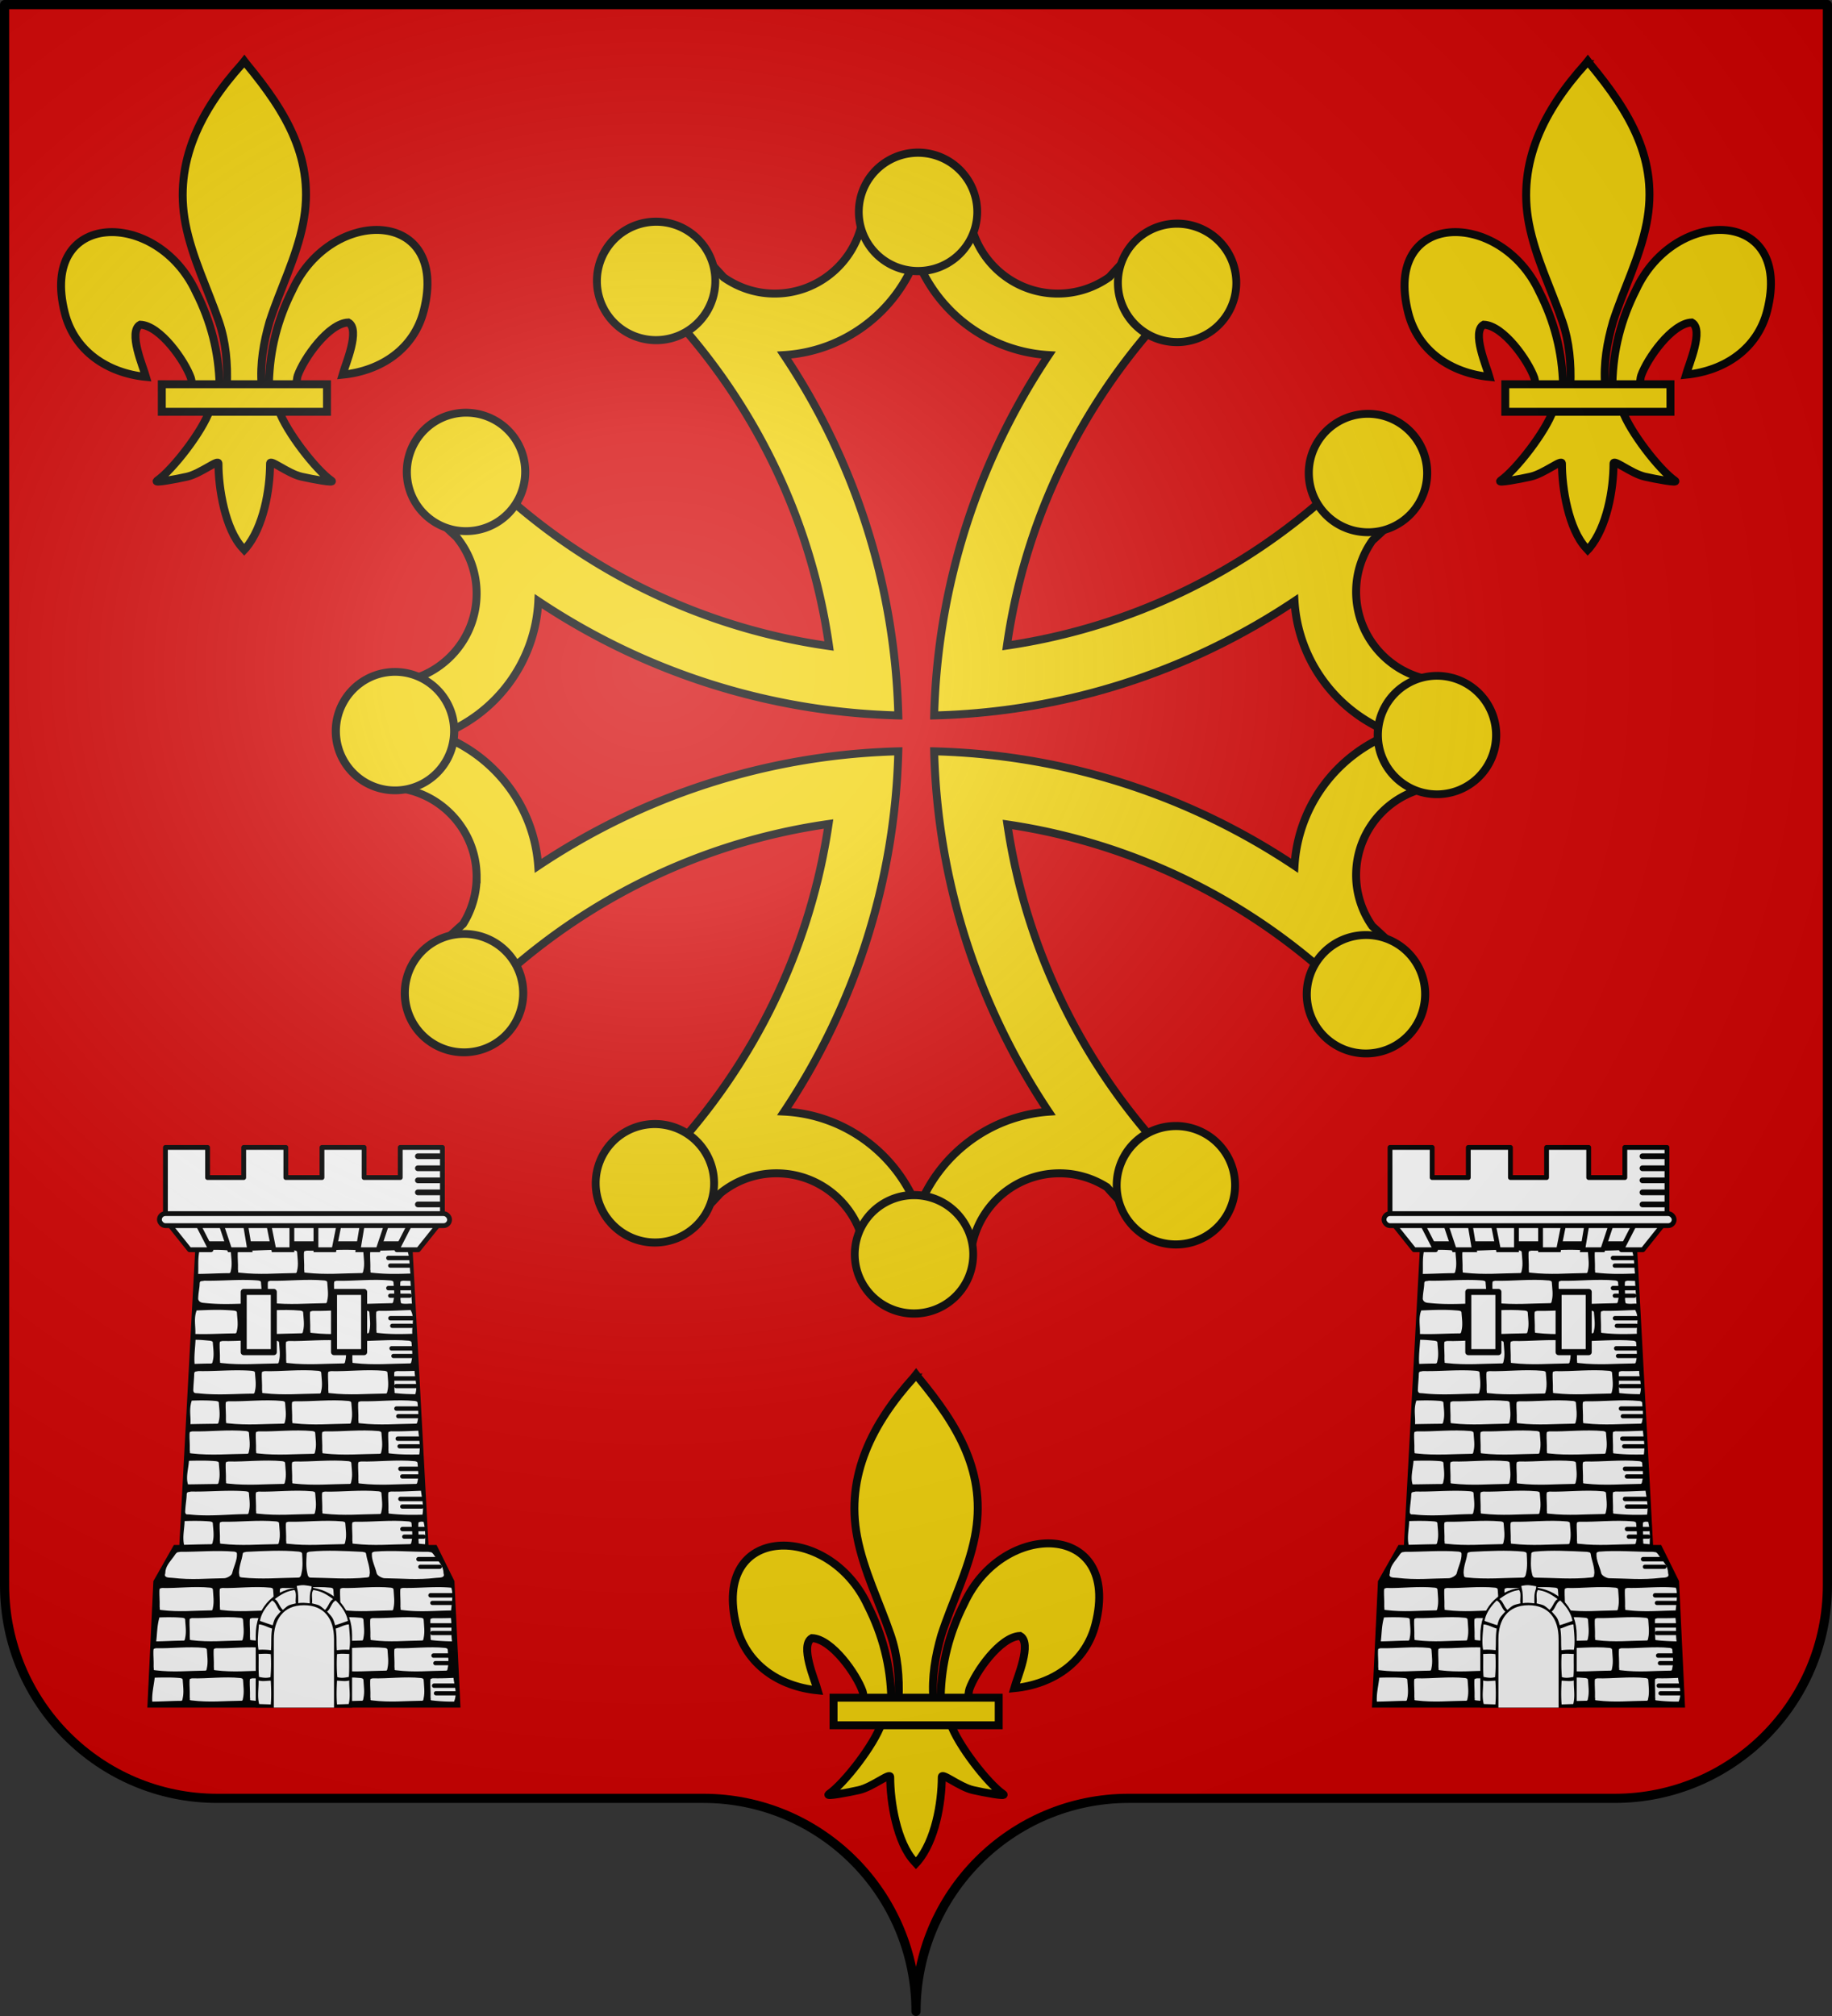 <svg xmlns="http://www.w3.org/2000/svg" xmlns:xlink="http://www.w3.org/1999/xlink" version="1.0" width="600" height="660"><rect width="100%" height="100%" fill="#333333" stroke="none"/><defs><radialGradient cx="285.186" cy="200.448" r="300" fx="285.186" fy="200.448" id="n" xlink:href="#a" gradientUnits="userSpaceOnUse" gradientTransform="matrix(1.551 0 0 1.35 -227.894 -51.264)"/><linearGradient id="a"><stop style="stop-color:#fff;stop-opacity:.314" offset="0"/><stop style="stop-color:#fff;stop-opacity:.251" offset=".19"/><stop style="stop-color:#6b6b6b;stop-opacity:.125" offset=".6"/><stop style="stop-color:#000;stop-opacity:.125" offset="1"/></linearGradient></defs><path d="M300 658.5c0-38.505 31.203-69.754 69.65-69.754h159.2c38.447 0 69.65-31.25 69.65-69.754V1.5H1.5v517.492c0 38.504 31.203 69.754 69.65 69.754h159.2c38.447 0 69.65 31.25 69.65 69.753z" style="fill:#d40000;fill-opacity:1;fill-rule:nonzero;stroke:none;stroke-width:5;stroke-linecap:round;stroke-linejoin:round;stroke-miterlimit:4;stroke-dashoffset:0;stroke-opacity:1"/><g style="stroke:#000;stroke-width:2.6;stroke-miterlimit:4;stroke-dasharray:none;stroke-opacity:1" id="b"><path d="M88.086 125.421c.243-10.855 2.85-20.944 7.707-30.505 12.714-27.54 51.547-26.882 42.987 6.8-3.155 12.412-13.87 19.706-26.6 20.958.918-3.27 5.972-14.832 1.892-17.094-6.524.254-14.624 11.862-16.573 17.398-.28.795-.202 1.713-.516 2.495" style="fill:#f2d207;fill-opacity:1;fill-rule:evenodd;stroke:#000;stroke-width:2.6;stroke-linecap:butt;stroke-linejoin:miter;stroke-miterlimit:4;stroke-dasharray:none;stroke-opacity:1;display:inline"/><path d="M71.914 126.139c-.243-10.855-2.85-20.944-7.707-30.505-12.714-27.54-51.547-26.882-42.987 6.8 3.155 12.411 13.87 19.706 26.6 20.957-.918-3.27-5.972-14.831-1.892-17.093 6.523.254 14.624 11.862 16.573 17.398.28.795.202 1.713.516 2.495" style="fill:#f2d207;fill-opacity:1;fill-rule:evenodd;stroke:#000;stroke-width:2.6;stroke-linecap:butt;stroke-linejoin:miter;stroke-miterlimit:4;stroke-dasharray:none;stroke-opacity:1"/><path d="M79.249 20.971C65.854 35.837 56.86 53.027 60.738 73.188c2.138 11.123 7.324 21.424 10.98 32.14 2.287 6.722 2.872 13.744 2.601 20.81h11.364c-.544-7.118.648-14.016 2.6-20.81 3.484-10.783 8.785-21.009 10.981-32.14 4.106-20.81-5.531-36.506-18.452-52.151L80.022 20l-.773.971z" style="fill:#f2d207;fill-opacity:1;fill-rule:nonzero;stroke:#000;stroke-width:2.6;stroke-linecap:butt;stroke-linejoin:miter;stroke-miterlimit:4;stroke-dasharray:none;stroke-opacity:1"/><path d="M68.65 134.379c-2.375 6.855-12.062 19.411-17.208 22.99-1.334.928 6.38-.535 9.833-1.314 4.53-1.022 10.417-5.992 10.279-4.238-.013 8.031 2.18 21.432 7.897 27.59l.541.593.56-.594c5.713-6.863 7.867-18.93 7.896-27.589-.138-1.754 5.75 3.216 10.28 4.238 3.453.78 11.166 2.242 9.832 1.314-5.146-3.579-14.827-16.135-17.203-22.99H68.65z" style="fill:#f2d207;fill-opacity:1;fill-rule:evenodd;stroke:#000;stroke-width:2.6;stroke-linecap:butt;stroke-linejoin:miter;stroke-miterlimit:4;stroke-dasharray:none;stroke-opacity:1"/><path style="fill:#f2d207;fill-opacity:1;stroke:#000;stroke-width:2.6;stroke-miterlimit:4;stroke-dasharray:none;stroke-opacity:1" d="M52.996 125.79h54.094v9.024H52.996z"/></g><g style="stroke:#000;stroke-width:3.387;stroke-miterlimit:4;stroke-dasharray:none;stroke-opacity:1"><path d="M299.975 68.14c-7.538 0-14.944.42-22.293 1.142-.455 20.623-17.35 37.238-38.08 37.238-8.118 0-15.626-2.605-21.797-6.951a298.482 298.482 0 0 0-10.824-11.42 225.598 225.598 0 0 0-25.222 13.406 266.505 266.505 0 0 1 8.44 8.242c1.486 1.775 3.102 3.409 4.767 5.014.108.105.189.244.298.348 35.557 38.379 59.829 87.303 67.524 141.602-60.906-8.626-115.09-38.115-155.155-80.98-4.975 8.074-9.511 16.47-13.456 25.174 3.18 3.175 6.415 6.304 9.732 9.334a37.96 37.96 0 0 1 8.59 24.08c-.001 20.765-16.669 37.63-37.337 38.032-.676 7.107-.993 14.315-.993 21.598 0 7.775.373 15.464 1.142 23.038 20.598.482 37.187 17.367 37.187 38.082a37.732 37.732 0 0 1-5.809 20.158 308.952 308.952 0 0 0-12.512 11.767c4.08 9.003 8.771 17.689 13.952 26.017 39.98-42.536 93.88-71.808 154.46-80.434-8.881 60.362-38.253 114.053-80.83 153.817a225.585 225.585 0 0 0 25.272 13.405 281.65 281.65 0 0 0 9.483-9.88c6.534-5.27 14.8-8.44 23.832-8.44 20.747 0 37.603 16.64 38.031 37.287a227.309 227.309 0 0 0 21.598 1.042c7.775 0 15.464-.423 23.038-1.191h.05c.508-20.576 17.334-37.139 38.03-37.139 7.435 0 14.354 2.208 20.208 5.909 3.79 4.252 7.696 8.39 11.718 12.412a225.588 225.588 0 0 0 26.066-13.952c-42.209-39.67-71.358-93.069-80.234-153.071 59.986 8.88 113.41 37.989 153.07 80.185a225.602 225.602 0 0 0 13.901-26.067 292.23 292.23 0 0 0-11.37-10.774c-4.331-6.18-6.9-13.692-6.9-21.796 0-20.714 16.588-37.551 37.187-38.032a228.323 228.323 0 0 0 0-44.636c-20.6-.482-37.188-17.367-37.188-38.082 0-8.142 2.581-15.664 6.951-21.846a294.213 294.213 0 0 0 11.32-10.724 225.6 225.6 0 0 0-13.405-25.272 259.014 259.014 0 0 1-8.639 8.838c-1.744 1.49-3.439 3.051-5.015 4.716-38.018 35.19-86.427 59.32-140.11 67.227 8.631-60.58 37.932-114.498 80.481-154.462a225.613 225.613 0 0 0-26.066-13.952 307.858 307.858 0 0 0-10.724 11.32c-6.214 4.41-13.812 7.05-21.995 7.05-20.73 0-37.577-16.614-38.032-37.237-7.349-.723-14.804-1.142-22.342-1.142zm0 22.889c8.715 23.281 30.536 40.132 56.452 41.706-29.537 44.195-47.338 96.864-48.806 153.618 56.75-1.458 109.475-19.19 153.666-48.707 1.604 25.876 18.505 47.63 41.755 56.353-23.273 8.712-40.17 30.498-41.755 56.403-44.19-29.517-96.915-47.298-153.666-48.757 1.467 56.74 19.282 109.43 48.806 153.618-25.591 1.844-47.057 18.7-55.707 41.756-8.787-23.473-30.851-40.473-57.048-41.805 29.486-44.175 47.19-96.848 48.657-153.569-56.741 1.468-109.38 19.283-153.566 48.806-1.844-25.59-18.7-47.057-41.756-55.707 23.484-8.79 40.486-30.885 41.805-57.098 44.176 29.5 96.8 47.24 153.517 48.707-1.468-56.757-19.184-109.424-48.706-153.618 25.888-1.594 47.626-18.448 56.352-41.706z" style="fill:#f2d207;fill-opacity:1;fill-rule:evenodd;stroke:#000;stroke-width:3.387;stroke-linecap:butt;stroke-linejoin:miter;stroke-miterlimit:4;stroke-dasharray:none;stroke-opacity:1" transform="matrix(.768 0 0 .768 69.701 14.307)"/><g style="fill:#f2d207;fill-opacity:1;stroke:#000;stroke-width:2.132;stroke-miterlimit:4;stroke-dasharray:none;stroke-opacity:1"><path d="M1455 387.862a20.5 19.5 0 1 1-41 0 20.5 19.5 0 1 1 41 0z" transform="matrix(.946 0 0 .994 -1056.376 -316.167)" style="fill:#f2d207;fill-opacity:1;fill-rule:evenodd;stroke:#000;stroke-width:2.682;stroke-linecap:butt;stroke-linejoin:miter;stroke-miterlimit:4;stroke-dasharray:none;stroke-opacity:1"/><path d="M1455 387.862a20.5 19.5 0 1 1-41 0 20.5 19.5 0 1 1 41 0z" transform="matrix(.819 -.473 .497 .861 -1152.737 436.542)" style="fill:#f2d207;fill-opacity:1;fill-rule:evenodd;stroke:#000;stroke-width:2.682;stroke-linecap:butt;stroke-linejoin:miter;stroke-miterlimit:4;stroke-dasharray:none;stroke-opacity:1"/><path d="M1455 387.862a20.5 19.5 0 1 1-41 0 20.5 19.5 0 1 1 41 0z" transform="matrix(-.819 -.473 .497 -.861 1196.575 1399.852)" style="fill:#f2d207;fill-opacity:1;fill-rule:evenodd;stroke:#000;stroke-width:2.682;stroke-linecap:butt;stroke-linejoin:miter;stroke-miterlimit:4;stroke-dasharray:none;stroke-opacity:1"/><path d="M1455 387.862a20.5 19.5 0 1 1-41 0 20.5 19.5 0 1 1 41 0z" transform="matrix(-.946 0 0 -.994 1656.376 796.169)" style="fill:#f2d207;fill-opacity:1;fill-rule:evenodd;stroke:#000;stroke-width:2.682;stroke-linecap:butt;stroke-linejoin:miter;stroke-miterlimit:4;stroke-dasharray:none;stroke-opacity:1"/><path d="M1455 387.862a20.5 19.5 0 1 1-41 0 20.5 19.5 0 1 1 41 0z" transform="matrix(-.819 .473 -.497 -.861 1752.736 43.458)" style="fill:#f2d207;fill-opacity:1;fill-rule:evenodd;stroke:#000;stroke-width:2.682;stroke-linecap:butt;stroke-linejoin:miter;stroke-miterlimit:4;stroke-dasharray:none;stroke-opacity:1"/><path d="M1455 387.862a20.5 19.5 0 1 1-41 0 20.5 19.5 0 1 1 41 0z" transform="matrix(-.473 .819 -.861 -.497 1459.838 -656.589)" style="fill:#f2d207;fill-opacity:1;fill-rule:evenodd;stroke:#000;stroke-width:2.682;stroke-linecap:butt;stroke-linejoin:miter;stroke-miterlimit:4;stroke-dasharray:none;stroke-opacity:1"/><path d="M1455 387.862a20.5 19.5 0 1 1-41 0 20.5 19.5 0 1 1 41 0z" transform="matrix(0 .946 -.994 0 856.164 -1116.396)" style="fill:#f2d207;fill-opacity:1;fill-rule:evenodd;stroke:#000;stroke-width:2.682;stroke-linecap:butt;stroke-linejoin:miter;stroke-miterlimit:4;stroke-dasharray:none;stroke-opacity:1"/><path d="M1455 387.862a20.5 19.5 0 1 1-41 0 20.5 19.5 0 1 1 41 0z" transform="matrix(.473 .819 -.861 .497 103.461 -1212.758)" style="fill:#f2d207;fill-opacity:1;fill-rule:evenodd;stroke:#000;stroke-width:2.682;stroke-linecap:butt;stroke-linejoin:miter;stroke-miterlimit:4;stroke-dasharray:none;stroke-opacity:1"/><path d="M1455 387.862a20.5 19.5 0 1 1-41 0 20.5 19.5 0 1 1 41 0z" transform="matrix(.819 .473 -.497 .861 -596.575 -919.855)" style="fill:#f2d207;fill-opacity:1;fill-rule:evenodd;stroke:#000;stroke-width:2.682;stroke-linecap:butt;stroke-linejoin:miter;stroke-miterlimit:4;stroke-dasharray:none;stroke-opacity:1"/><path d="M1455 387.862a20.5 19.5 0 1 1-41 0 20.5 19.5 0 1 1 41 0z" transform="matrix(.473 -.819 .861 .497 -859.837 1136.588)" style="fill:#f2d207;fill-opacity:1;fill-rule:evenodd;stroke:#000;stroke-width:2.682;stroke-linecap:butt;stroke-linejoin:miter;stroke-miterlimit:4;stroke-dasharray:none;stroke-opacity:1"/><path d="M1455 387.862a20.5 19.5 0 1 1-41 0 20.5 19.5 0 1 1 41 0z" transform="matrix(0 -.946 .994 0 -256.163 1596.393)" style="fill:#f2d207;fill-opacity:1;fill-rule:evenodd;stroke:#000;stroke-width:2.682;stroke-linecap:butt;stroke-linejoin:miter;stroke-miterlimit:4;stroke-dasharray:none;stroke-opacity:1"/><path d="M1455 387.862a20.5 19.5 0 1 1-41 0 20.5 19.5 0 1 1 41 0z" transform="matrix(-.473 -.819 .861 -.497 496.54 1692.754)" style="fill:#f2d207;fill-opacity:1;fill-rule:evenodd;stroke:#000;stroke-width:2.682;stroke-linecap:butt;stroke-linejoin:miter;stroke-miterlimit:4;stroke-dasharray:none;stroke-opacity:1"/></g></g><use transform="translate(440)" width="600" height="660" xlink:href="#b"/><use transform="translate(220 430)" width="600" height="660" xlink:href="#b"/><g transform="matrix(1.972 0 0 1.972 -620.246 -561.792)" id="m"><path d="m347 491.375-2.688 50h-.906l-3.406 6-1 21h52l-1-21-2.969-6h-1.344l-2.687-50h-36z" style="fill:#000;fill-rule:evenodd;stroke:none;stroke-width:1px;stroke-linecap:butt;stroke-linejoin:miter;stroke-opacity:1"/><path d="M342 475.375v12h46v-12h-7v5h-6v-5h-7v5h-6v-5h-7v5h-6v-5h-7z" style="opacity:1;fill:#fff;fill-opacity:1;fill-rule:evenodd;stroke:#000;stroke-width:.8;stroke-linecap:round;stroke-linejoin:round;stroke-miterlimit:4;stroke-dasharray:none;stroke-dashoffset:0;stroke-opacity:1"/><path d="m342 487.375 5 3.987h36l5-3.987h-46z" style="fill:#fff;fill-opacity:1;fill-rule:evenodd;stroke:#000;stroke-width:.8;stroke-linecap:round;stroke-linejoin:round;stroke-miterlimit:4;stroke-dasharray:none;stroke-opacity:1"/><path d="M351.451 537.513c2.903.069 5.897-.331 8.97-.048.286.056.453.105.457.355.061.983.241 1.983 0 2.966-.079.43-.099.468-.49.45-2.992.028-5.704.302-8.97-.056-.539-.03-.269-.08-.373-.52.033-1.14-.063-1.804-.042-2.685.03-.482.067-.336.448-.462z" style="fill:#fff;fill-rule:evenodd;stroke:none" id="c"/><path d="M355.438 542.512c-.382.135-.55-.041-.625.469-.148.988-.561 1.79-.594 3.012.103.472-.067.712.469.77 3.269.357 6.337.057 9.328.027.392.02.511-.302.59-.763.241-1.053.159-2.127.097-3.18-.003-.268-.256-.308-.542-.369-2.902-.276-5.82-.101-8.724.034zm-11 0c-.382.135-.454-.144-.97.67-.768 1.07-1.466 1.69-1.5 2.912-.242.658.373.704 1.188.736 3.267.383 5.572.098 8.563.067.392.02 1.297-.41 1.375-.87.242-1.053.842-2.127.781-3.18-.003-.268-.183-.308-.469-.369-2.985-.243-5.98.048-8.969.034z" style="fill:#fff;fill-rule:evenodd;stroke:none" id="j"/><use x="11" width="1" height="1" xlink:href="#c"/><use x="22" width="1" height="1" xlink:href="#c"/><path d="M350.031 492.375c-.78.012-1.57.062-2.375.094-.31 1.527-.142 2.612-.219 3.906 1.665-.014 3.246-.109 4.938-.125.392.02.422-.038.5-.469.242-.983.061-1.985 0-2.969-.003-.25-.183-.287-.469-.343a21.775 21.775 0 0 0-2.375-.094zm32.094 0c-1.925.038-3.834.169-5.688.125-.381.126-.408-.013-.437.469-.021.881.064 1.546.031 2.687.104.44-.163.501.375.531 2.266.248 4.271.192 6.281.125-.19-1.31-.063-2.78-.562-3.937zm-27 5c-2.275-.01-4.51.176-6.688.125-.381.126-.72-.045-.75.438-.02.88-.217 1.452-.25 2.593.104.44.431.626.97.656 3.266.358 5.977.091 8.968.063.392.02.422-.038.5-.469.242-.983.061-1.985 0-2.969-.003-.25-.183-.287-.469-.343-.768-.07-1.523-.09-2.281-.094zm26.313.125c-.382.126-.409-.013-.438.469-.021.881.064 1.546.031 2.687.104.44-.069.626.469.656.566.062.9-.028 1.438 0l-.25-3.78c-.368.003-.886-.023-1.25-.032zm-31.157 4.844c-1.02.008-2.047.056-3.094.094-.512 1.302-.156 2.603-.218 3.906 2.282.072 4.162-.073 6.406-.094.392.02.422-.038.5-.469.242-.983.061-1.985 0-2.969-.003-.25-.183-.287-.469-.343a30.89 30.89 0 0 0-3.125-.125zm32.438.031c-1.782.049-3.561.166-5.281.125-.382.126-.409-.013-.438.469-.021.881.064 1.546.031 2.687.104.44-.163.501.375.531 2.009.22 3.811.18 5.594.125-.1-1.315.428-2.709-.281-3.937zM347 507.313c-.06 1.315-.261 2.684-.156 4 .917-.03 1.584-.054 2.531-.063.392.02.422-.038.5-.469.242-.983.061-1.985 0-2.969-.003-.25-.183-.287-.469-.343-.888-.082-1.53-.161-2.406-.156zm7.125 5.062c-2.275-.01-4.51.176-6.688.125-.381.126-.626-.013-.656.469-.02.881-.123 1.64-.156 2.781.104.44.243.407.781.438 3.267.357 5.978.09 8.969.062.392.02.422-.038.5-.469.242-.983.061-1.985 0-2.968-.003-.25-.183-.288-.469-.344-.768-.071-1.523-.09-2.281-.094zm29.25.094c-.985.038-1.972.054-2.938.031-.381.126-.408-.013-.437.469-.021.881.064 1.546.031 2.687.104.44-.163.501.375.532 1.082.118 2.104.144 3.094.156.409-1.297-.08-2.578-.125-3.875zm-35 4.906c-.674-.008-1.334.01-2 .031-.487 1.462-.131 2.605-.219 3.907 1.471-.027 2.713-.049 4.219-.063.392.02.422-.038.5-.469.242-.983.061-1.985 0-2.968-.003-.25-.183-.288-.469-.344a25.425 25.425 0 0 0-2.031-.094zM384 522.406c-1.543.056-3.067.13-4.563.094-.381.126-.408-.013-.437.469-.021.881.064 1.546.031 2.687.104.44-.163.501.375.532 1.686.184 3.245.187 4.75.156.215-1.38-.037-2.641-.156-3.938zm-35.844 4.969c-.731-.001-1.47 0-2.25.031-.09 1.326-.54 2.739-.156 3.907 1.636-.017 2.96-.047 4.625-.063.392.02.422-.038.5-.469.242-.983.061-1.985 0-2.968-.003-.25-.183-.288-.469-.344a24.317 24.317 0 0 0-2.25-.094zm4.938 5c-2.328-.01-4.667.176-6.844.125-.382.126-.69-.013-.719.469-.02.881-.217 1.828-.25 2.968.104.441.212.345.75.375 3.267.358 6.353-.034 9.344-.062.392.02.422-.038.5-.469.242-.983.061-1.985 0-2.968-.003-.25-.183-.288-.469-.344-.768-.071-1.536-.09-2.312-.094zm31.344 0c-1.693.053-3.365.164-5 .125-.382.126-.409-.013-.438.469-.021.881.064 1.546.031 2.687.104.44-.163.501.375.532 1.886.206 3.605.202 5.281.156.238-1.316-.064-2.653-.25-3.969zm-37.157 5a47.767 47.767 0 0 0-2.094.031c-.033 1.318-.378 2.62-.093 3.938 1.426-.03 2.82-.08 4.281-.094.392.02.422-.038.5-.469.242-.983.061-1.985 0-2.968-.003-.25-.183-.288-.469-.344a25.465 25.465 0 0 0-2.125-.094zm37.156.125c-.381.126-.408-.013-.437.469-.021.881.064 1.546.031 2.687.104.44-.163.501.375.532.236.025.489.042.719.062.047-1.243.054-2.476-.25-3.719-.143-.001-.295-.028-.438-.031z" style="fill:#fff;fill-rule:evenodd;stroke:none"/><use x="6" y="-5" width="1" height="1" xlink:href="#c"/><use x="17" y="-5" width="1" height="1" xlink:href="#c"/><use x="1" y="-10" width="1" height="1" xlink:href="#c"/><use x="12" y="-10" width="1" height="1" xlink:href="#c"/><use x="23" y="-10" width="1" height="1" xlink:href="#c"/><use x="-5" y="-15" width="1" height="1" xlink:href="#c"/><use x="6" y="-15" width="1" height="1" xlink:href="#c"/><use x="17" y="-15" width="1" height="1" xlink:href="#c"/><use x="23" y="-20" width="1" height="1" xlink:href="#c"/><use x="12" y="-20" width="1" height="1" xlink:href="#c"/><use x="1" y="-20" width="1" height="1" xlink:href="#c"/><use x="7" y="-25" width="1" height="1" xlink:href="#c"/><use x="18" y="-25" width="1" height="1" xlink:href="#c"/><use x="22" y="-30" width="1" height="1" xlink:href="#c"/><use x="11" y="-30" width="1" height="1" xlink:href="#c"/><use y="-30" width="1" height="1" xlink:href="#c"/><use x="4" y="-35" width="1" height="1" xlink:href="#c"/><use x="15" y="-35" width="1" height="1" xlink:href="#c"/><use x="19" y="-40" width="1" height="1" xlink:href="#c"/><use x="8" y="-40" width="1" height="1" xlink:href="#c"/><use x="3" y="-45" width="1" height="1" xlink:href="#c"/><use x="14" y="-45" width="1" height="1" xlink:href="#c"/><path d="m388 487.362-4 5h-3.566l2.566-5h5z" style="fill:#fff;fill-rule:evenodd;stroke:#000;stroke-width:.8;stroke-linecap:round;stroke-linejoin:round;stroke-miterlimit:4;stroke-dasharray:none;stroke-opacity:1" id="d"/><use transform="matrix(-1 0 0 1 730 0)" width="1" height="1" xlink:href="#d"/><path d="m351 487.362 1.667 5H356l-.833-5H351z" style="fill:#fff;fill-rule:evenodd;stroke:#000;stroke-width:.8;stroke-linecap:butt;stroke-linejoin:miter;stroke-miterlimit:4;stroke-dasharray:none;stroke-opacity:1" id="e"/><use transform="matrix(-1 0 0 1 730 0)" width="1" height="1" xlink:href="#e"/><path d="M359 487.362h4v5h-3l-1-5z" style="fill:#fff;fill-rule:evenodd;stroke:#000;stroke-width:.8;stroke-linecap:butt;stroke-linejoin:miter;stroke-miterlimit:4;stroke-dasharray:none;stroke-opacity:1" id="f"/><use transform="matrix(-1 0 0 1 730 0)" width="1" height="1" xlink:href="#f"/><rect width="48.191" height="2" ry="1" x="341" y="486.362" style="opacity:1;fill:#fff;fill-opacity:1;fill-rule:evenodd;stroke:#000;stroke-width:.8;stroke-linecap:round;stroke-linejoin:round;stroke-miterlimit:4;stroke-dasharray:none;stroke-dashoffset:0;stroke-opacity:1"/><path style="opacity:1;fill:#fff;fill-opacity:1;fill-rule:evenodd;stroke:#000;stroke-width:1;stroke-linecap:round;stroke-linejoin:round;stroke-miterlimit:4;stroke-dasharray:none;stroke-dashoffset:0;stroke-opacity:1" id="g" d="M355 499.362h5v10h-5z"/><use x="15" width="1" height="1" xlink:href="#g"/><path d="M383.926 476.837h3.6" style="fill:none;fill-rule:evenodd;stroke:#000;stroke-width:.949px;stroke-linecap:round;stroke-linejoin:miter;stroke-opacity:1" id="h"/><use y="2" width="1" height="1" xlink:href="#h"/><use y="4" width="1" height="1" xlink:href="#h"/><use y="6" width="1" height="1" xlink:href="#h"/><use y="8" width="1" height="1" xlink:href="#h"/><g id="i"><path d="M379.032 493.73h3.6" style="fill:none;fill-rule:evenodd;stroke:#000;stroke-width:.736px;stroke-linecap:round;stroke-linejoin:miter;stroke-opacity:1"/><path d="M379.33 494.994h3.236" style="fill:none;fill-rule:evenodd;stroke:#000;stroke-width:.698px;stroke-linecap:round;stroke-linejoin:miter;stroke-opacity:1"/></g><use y="5" width="1" height="1" xlink:href="#i"/><use x=".336" y="10" width="1" height="1" xlink:href="#i"/><use x=".534" y="15" width="1" height="1" xlink:href="#i"/><use x="1" y="20" width="1" height="1" xlink:href="#i"/><use x="1.333" y="25" width="1" height="1" xlink:href="#i"/><use x="1.553" y="30" width="1" height="1" xlink:href="#i"/><use x="2" y="35" width="1" height="1" xlink:href="#i"/><use x="2" y="40" width="1" height="1" xlink:href="#i"/><use x="2.33" y="45" width="1" height="1" xlink:href="#i"/><use transform="matrix(-1 0 0 1 730.164 0)" width="744.094" height="1052.362" xlink:href="#j"/><use x="5" y="50" width="1" height="1" xlink:href="#i"/><path d="M341.406 548.513c2.612.069 5.307-.331 8.073-.048.257.056.408.105.411.355.055.983.217 1.983 0 2.966-.07.43-.089.468-.441.45-2.693.028-5.133.302-8.074-.056-.484-.03-.24-.08-.334-.52.03-1.14-.057-1.804-.038-2.685.026-.482.06-.336.403-.462z" style="fill:#fff;fill-rule:evenodd;stroke:none" id="k"/><use x="10" width="1" height="1" xlink:href="#k"/><use x="20" width="1" height="1" xlink:href="#k"/><use x="30" width="1" height="1" xlink:href="#k"/><path d="M387.406 548.375c-2.047-.01-4.04.176-6 .125-.343.126-.38-.013-.406.469-.019.881.06 1.546.031 2.687.094.44-.14.501.344.532 2.94.357 5.37.09 8.063.062.085-.869.402-2.83.03-3.781a21.26 21.26 0 0 0-2.062-.094zm-44.5 5a39.404 39.404 0 0 0-1.906.031c-.406 1.434-.358 2.652-.531 3.969 1.463-.017 2.885-.11 4.375-.125.352.02.367-.038.437-.469.218-.983.055-1.985 0-2.968-.003-.25-.149-.288-.406-.344a21.506 21.506 0 0 0-1.969-.094zm46.5.125a68.68 68.68 0 0 1-3 .031c-.343.126-.38-.044-.406.438-.019.881.06 1.546.031 2.687.094.44-.14.501.344.532.94.114 2.357.173 3.219.187-.195-1.289.007-2.586-.188-3.875zm-47.062 9.875c-.71-.001-1.425.001-2.125.031-.149 1.316-.488 2.654-.406 3.969 1.556-.009 3.047-.108 4.625-.125.352.02.367-.038.437-.469.218-.983.055-1.985 0-2.968-.003-.25-.149-.288-.406-.344a21.041 21.041 0 0 0-2.125-.094zm47.5.063c-1.157.052-2.311.092-3.438.062-.343.126-.38-.013-.406.469-.019.881.06 1.546.031 2.687.094.44-.14.501.344.532a27.28 27.28 0 0 0 3.563.187c.578-1.411.036-2.644-.094-3.938z" style="fill:#fff;fill-rule:evenodd;stroke:none;stroke-width:1px;stroke-linecap:butt;stroke-linejoin:miter;stroke-opacity:1"/><use x="5" y="5" width="1" height="1" xlink:href="#k"/><use x="15" y="5" width="1" height="1" xlink:href="#k"/><use x="25" y="5" width="1" height="1" xlink:href="#k"/><use x="35" y="5" width="1" height="1" xlink:href="#k"/><use x="-1" y="10" width="1" height="1" xlink:href="#k"/><use x="9" y="10" width="1" height="1" xlink:href="#k"/><use x="29" y="10" width="1" height="1" xlink:href="#k"/><use x="5" y="15" width="1" height="1" xlink:href="#k"/><use x="15" y="15" width="1" height="1" xlink:href="#k"/><use x="25" y="15" width="1" height="1" xlink:href="#k"/><use x="7" y="61" width="1" height="1" xlink:href="#i"/><use x="39" y="10" width="1" height="1" xlink:href="#k"/><use x="35" y="15" width="1" height="1" xlink:href="#k"/><use x="7" y="56" width="1" height="1" xlink:href="#i"/><use x="7.5" y="66" width="1" height="1" xlink:href="#i"/><use x="7.6" y="71" width="1" height="1" xlink:href="#i"/><path d="M363.584 548.03c-.194.017.203.421.014.45-3.865.574-6.598 3.485-6.598 7.895v12h16v-12c0-4.293-2.659-7.256-6.441-7.878-.127-.02.11-.386-.019-.401-1.132-.232-1.978-.34-2.956-.066z" style="fill:#000;fill-opacity:1;fill-rule:evenodd;stroke:none"/><path d="M360 556.969v11.406h10v-11.406c0-3.372-1.649-5.593-5-5.594-3.5-.001-5 2.477-5 5.594z" style="fill:#fff;fill-opacity:1;fill-rule:evenodd;stroke:none"/><path d="M363.433 548.848c-1.306.204-2.045.626-3.266 1.5.633.427.695 1.149 1.333 1.808.968-.824.83-.76 2.165-1.093-.144-.61.2-1.637-.232-2.215zm-3.725 1.75c-.979.98-1.765 2.06-2.01 3.38.705.243 1.386.507 2.121.719.34-1.226.415-1.253 1.333-2.28-.553-.34-.763-1.584-1.444-1.819zm-2.177 3.965c-.104 1.329-.306 2.88-.069 4.21a11.084 11.084 0 0 1 2.07.073c.102-1.224-.034-2.144.187-3.596-.629-.162-1.467-.664-2.188-.688zm-.062 4.906c.046 1.33-.047 2.478.069 3.808.597.114 1.189.241 1.913.038.105-1.225.128-2.406.049-3.815-.668-.118-1.356-.051-2.031-.031zm0 4.406c.034 1.33-.242 2.577.094 3.906l1.937.063c.105-1.225.08-2.53 0-3.938-.625-.012-1.27.162-2.031-.031z" style="fill:#fff;fill-rule:evenodd;stroke:none" id="l"/><path d="M363.798 548.187c.042.135.047.276.084.415.213.795.178 1.765.17 2.43.551-.098 1.299-.05 1.92.036.011-.86-.063-1.583.261-2.41.051-.13.019-.278.05-.423-.913-.139-1.33-.32-2.485-.048z" style="fill:#fff;fill-rule:evenodd;stroke:none"/><use transform="matrix(-1 0 0 1 730 0)" width="1" height="1" xlink:href="#l"/></g><use transform="translate(401.066)" width="600" height="660" xlink:href="#m"/><path d="M1.5 1.5V518.99c0 38.505 31.203 69.755 69.65 69.755h159.2c38.447 0 69.65 31.25 69.65 69.754 0-38.504 31.203-69.754 69.65-69.754h159.2c38.447 0 69.65-31.25 69.65-69.755V1.5H1.5z" style="fill:url(#n);fill-opacity:1;fill-rule:evenodd;stroke:none;stroke-width:3;stroke-linecap:butt;stroke-linejoin:miter;stroke-miterlimit:4;stroke-dasharray:none;stroke-opacity:1"/><path d="M300 658.5c0-38.504 31.203-69.754 69.65-69.754h159.2c38.447 0 69.65-31.25 69.65-69.753V1.5H1.5v517.493c0 38.504 31.203 69.753 69.65 69.753h159.2c38.447 0 69.65 31.25 69.65 69.754z" style="fill:none;fill-opacity:1;fill-rule:nonzero;stroke:#000;stroke-width:3;stroke-linecap:round;stroke-linejoin:round;stroke-miterlimit:4;stroke-dasharray:none;stroke-dashoffset:0;stroke-opacity:1"/></svg>